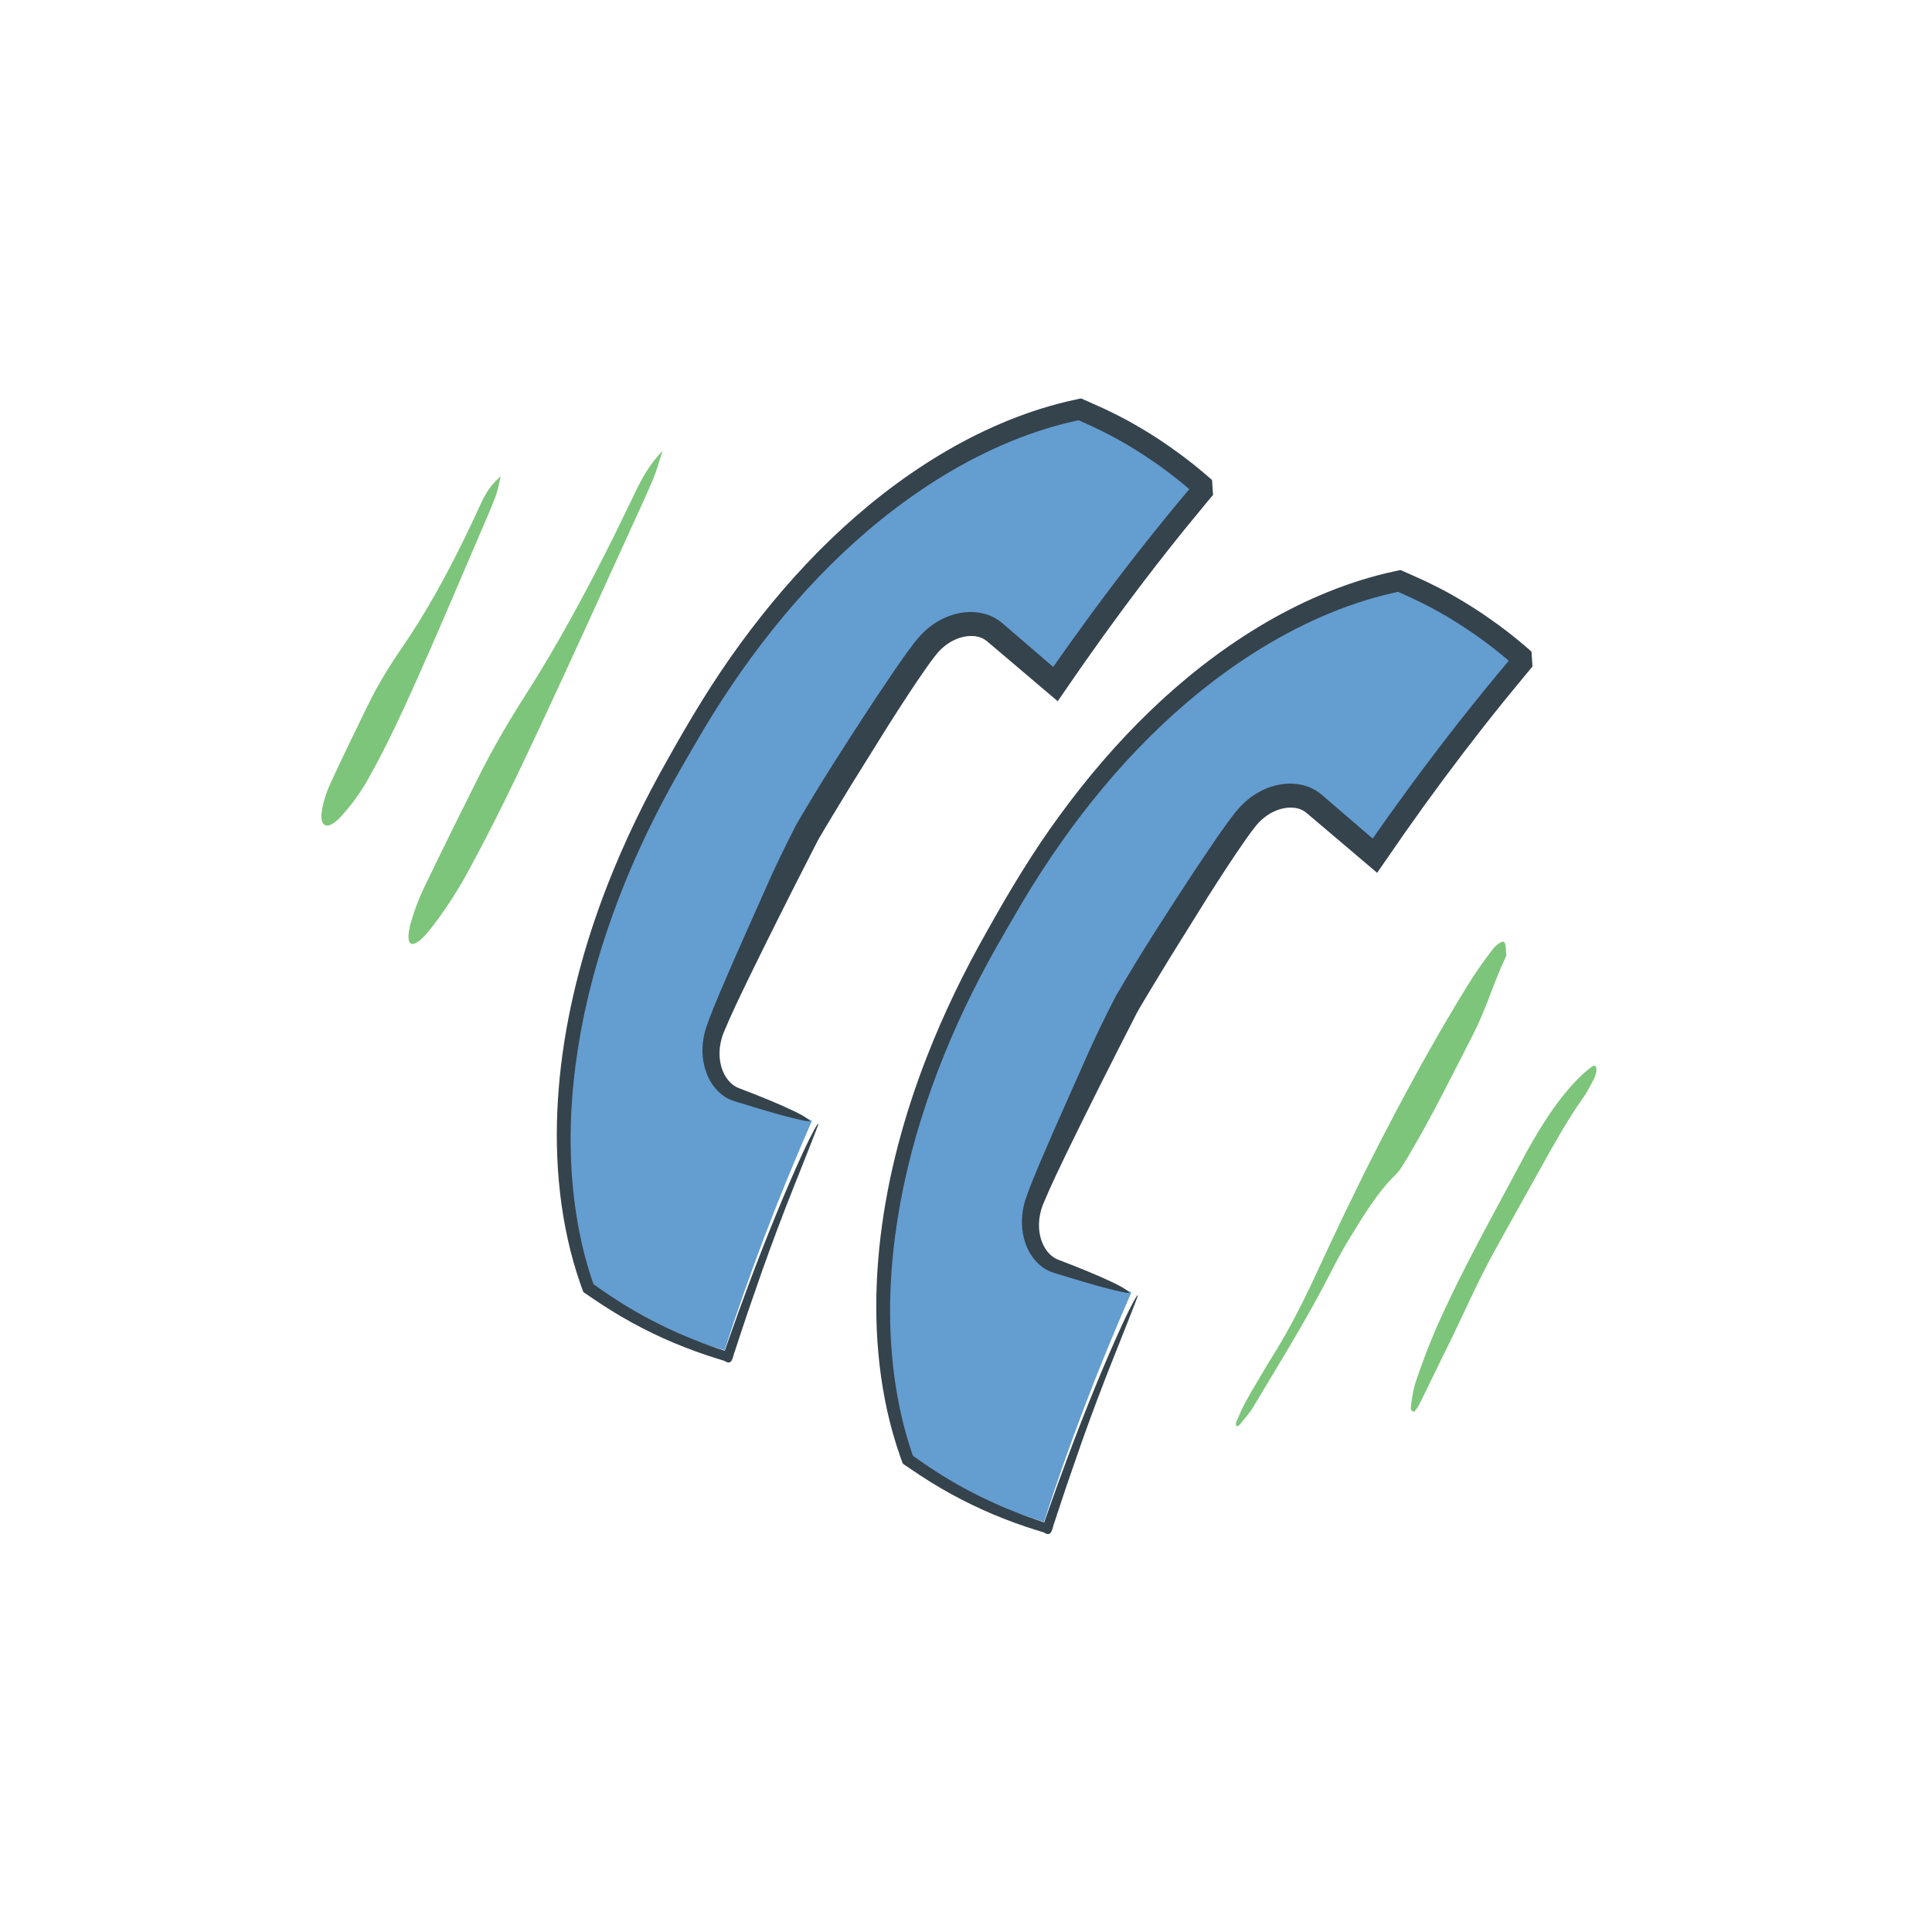 <?xml version="1.0" encoding="utf-8"?>
<!-- Generator: Adobe Illustrator 16.0.0, SVG Export Plug-In . SVG Version: 6.00 Build 0)  -->
<!DOCTYPE svg PUBLIC "-//W3C//DTD SVG 1.1//EN" "http://www.w3.org/Graphics/SVG/1.1/DTD/svg11.dtd">
<svg version="1.1" id="Layer_3" xmlns="http://www.w3.org/2000/svg" xmlns:xlink="http://www.w3.org/1999/xlink" x="0px" y="0px"
	 width="165px" height="165px" viewBox="0 0 165 165" enable-background="new 0 0 165 165" xml:space="preserve">
<g>
	<g>
		<g>
			<path fill="#7DC57A" d="M56.583,38.507c-0.306,0.936-0.48,1.633-0.784,2.357c-0.563,1.342-1.193,2.7-1.811,4.051
				c-2.627,5.744-5.215,11.493-7.905,17.231c-1.948,4.158-3.937,8.328-6.184,12.422c-0.999,1.821-2.046,3.384-3.146,4.785
				c-1.495,1.902-2.285,1.62-1.645-0.63c0.255-0.899,0.657-1.973,1.125-2.947c1.511-3.145,3.068-6.286,4.637-9.419
				c1.235-2.47,2.579-4.759,4.057-7.073c2.688-4.211,5.15-8.765,7.451-13.386c0.657-1.349,1.313-2.698,1.968-4.044
				C54.959,40.574,55.613,39.508,56.583,38.507z"/>
		</g>
	</g>
	<g>
		<g>
			<path fill="#7DC57A" d="M42.77,40.682c-0.174,0.683-0.252,1.198-0.449,1.719c-0.365,0.965-0.791,1.934-1.206,2.898
				c-1.766,4.103-3.494,8.213-5.319,12.304c-1.322,2.964-2.68,5.932-4.289,8.812c-0.715,1.281-1.507,2.356-2.367,3.301
				c-1.169,1.283-1.944,0.97-1.617-0.684c0.13-0.661,0.376-1.439,0.697-2.132c1.035-2.237,2.113-4.466,3.203-6.687
				c0.858-1.751,1.84-3.351,2.943-4.953c2.008-2.915,3.763-6.122,5.359-9.399c0.464-0.954,0.915-1.914,1.354-2.874
				C41.5,42.076,41.983,41.335,42.77,40.682z"/>
		</g>
	</g>
	<g>
		<g>
			<path fill="#7DC57A" d="M108.369,116.324c1.474-2.305,2.727-4.701,3.877-7.188c1.622-3.506,3.282-7.021,5.048-10.492
				c2.521-4.954,5.179-9.858,8.104-14.582c0.656-1.061,1.385-2.077,2.111-3.021c0.275-0.356,0.785-0.701,0.928-0.599
				c0.201,0.141,0.161,0.702,0.213,1.095c0.007,0.049-0.037,0.167-0.077,0.251c-1.046,2.185-1.617,4.313-2.762,6.55
				c-1.78,3.479-3.502,6.968-5.498,10.341c-0.338,0.569-0.727,1.269-1.089,1.614c-1.492,1.424-2.701,3.393-3.909,5.372
				c-0.555,0.91-1.091,1.862-1.571,2.815c-2.035,4.037-4.414,7.827-6.709,11.676c-0.33,0.554-0.763,1.027-1.154,1.512
				c-0.085,0.104-0.241,0.16-0.289,0.114c-0.05-0.048-0.055-0.248,0.003-0.378c0.266-0.603,0.528-1.224,0.852-1.801
				C107.065,118.498,107.726,117.415,108.369,116.324z"/>
		</g>
	</g>
	<g>
		<g>
			<path fill="#7DC57A" d="M129.802,99.449c1.455-2.758,3.014-5.315,4.885-7.235c0.433-0.444,0.877-0.84,1.286-1.128
				c0.417-0.295,0.503,0.377,0.147,1.067c-0.292,0.571-0.615,1.186-0.965,1.675c-1.235,1.734-2.292,3.637-3.356,5.535l-3.815,6.849
				c-1.789,3.158-3.14,6.4-4.749,9.592c-0.664,1.36-1.326,2.717-1.989,4.076c-0.126,0.254-0.438,0.704-0.481,0.693
				c-0.144-0.033-0.31-0.137-0.276-0.385c0.093-0.706,0.176-1.451,0.452-2.263c0.511-1.499,1.082-3.051,1.76-4.59
				C124.774,108.627,127.359,104.053,129.802,99.449z"/>
		</g>
	</g>
	<g>
		<path fill="#649DD0" d="M69.337,95.729c-0.096-0.069-0.189-0.126-0.28-0.155c-2.048-0.657-4.096-1.312-6.151-1.964
			c-1.899-0.592-2.901-3.15-2.034-5.639c0.954-2.735,5.223-11.441,8.072-16.92c3.152-5.295,8.342-13.578,10.181-15.833
			c1.656-2.05,4.366-2.542,5.862-1.236c1.638,1.399,3.271,2.795,4.908,4.193c0.07,0.06,0.166,0.11,0.275,0.155
			c4.099-5.957,8.365-11.525,12.734-16.658c-2.078-1.86-4.387-3.527-6.93-4.95c-1.221-0.677-2.481-1.268-3.742-1.812
			c-11.119,2.244-24.122,11.373-33.958,29.176c-10.695,18.21-11.82,34.784-7.768,45.724c1.127,0.78,2.296,1.54,3.519,2.218
			c2.546,1.418,5.181,2.502,7.855,3.294C63.942,108.906,66.432,102.348,69.337,95.729z"/>
		<g>
			<path fill="#35434C" d="M51.884,75.576c1.44-3.687,3.165-7.244,5.104-10.663c1.895-3.4,3.927-6.798,6.25-9.953
				c4.617-6.323,10.235-12.006,16.978-16.085c3.364-2.029,7.009-3.644,10.864-4.573l0.801-0.181
				c0.202-0.013,0.422-0.168,0.606-0.023l0.512,0.224l1.342,0.604c0.885,0.423,1.778,0.866,2.629,1.366
				c1.715,0.976,3.343,2.098,4.894,3.317c0.38,0.314,0.771,0.617,1.14,0.943l0.28,0.242l0.14,0.121l0.07,0.061l0.018,0.015
				c0.176,2.546,0.04,0.715,0.075,1.288l-0.028,0.035l-0.462,0.552l-1.828,2.223c-1.208,1.491-2.392,3.001-3.557,4.527
				c-1.164,1.526-2.307,3.068-3.43,4.625l-1.669,2.347l-2.282,3.298c-1.397-1.186-2.797-2.373-4.197-3.562l-1.673-1.418
				c-0.16-0.134-0.237-0.203-0.331-0.264c-0.096-0.061-0.196-0.119-0.306-0.163c-0.218-0.09-0.463-0.146-0.722-0.16
				c-0.72-0.045-1.518,0.214-2.179,0.672c-0.332,0.231-0.636,0.505-0.899,0.823c-0.278,0.334-0.574,0.742-0.855,1.138
				c-1.136,1.613-2.224,3.306-3.301,4.996l-3.187,5.115l-1.566,2.577l-0.776,1.293c-0.263,0.429-0.486,0.816-0.703,1.258
				c-2.088,4.064-3.969,7.82-5.601,11.164c-0.807,1.669-1.578,3.254-2.171,4.691c-0.563,1.297-0.521,2.633-0.045,3.621
				c0.237,0.487,0.575,0.871,0.963,1.105c0.097,0.06,0.196,0.108,0.301,0.151c0.135,0.053,0.269,0.104,0.4,0.154
				c0.269,0.104,0.53,0.204,0.782,0.302c1.005,0.395,1.864,0.752,2.57,1.064c1.412,0.626,2.213,1.068,2.324,1.309
				c0.061,0.139-2.24-0.424-4.393-1.086l-1.465-0.444c-0.449-0.131-1.068-0.29-1.542-0.657c-0.964-0.703-1.496-1.8-1.682-2.884
				c-0.196-1.088-0.036-2.232,0.33-3.207c0.338-0.95,0.712-1.845,1.083-2.729c1.496-3.521,2.979-6.765,4.245-9.639
				c0.443-0.991,1.266-2.734,2.284-4.703c1.105-1.894,2.281-3.817,3.194-5.252c1.157-1.817,2.328-3.633,3.524-5.445l1.827-2.71
				c0.643-0.91,1.218-1.778,2.035-2.718c0.864-0.939,2.011-1.648,3.32-1.912c0.653-0.128,1.351-0.141,2.043,0.025
				c0.345,0.083,0.687,0.211,1.007,0.389c0.309,0.157,0.655,0.452,0.823,0.603c1.383,1.189,2.769,2.381,4.156,3.575l1.335-1.889
				l1.984-2.74c1.339-1.815,2.703-3.613,4.099-5.387c1.397-1.772,2.818-3.526,4.274-5.249l0.273-0.323l0.137-0.161l0.068-0.081
				l0.034-0.04l0.017-0.021l0.009-0.01c0.181,2.636,0.045,0.726,0.082,1.312l-0.619-0.539c-0.418-0.353-0.835-0.707-1.27-1.04
				c-0.858-0.678-1.748-1.315-2.664-1.91c-0.915-0.595-1.852-1.165-2.813-1.664c-0.478-0.255-0.968-0.497-1.462-0.73l-1.292-0.589
				c-0.023-0.014-0.046,0.004-0.068,0.004l-0.368,0.081l-0.79,0.188c-0.524,0.134-1.045,0.28-1.563,0.438
				c-1.035,0.32-2.056,0.688-3.058,1.101c-4.012,1.654-7.721,3.988-11.08,6.694c-6.031,4.867-11.054,11.102-15.108,17.874
				c-0.994,1.7-2.018,3.437-2.959,5.16c-0.945,1.735-1.824,3.504-2.639,5.299c-1.622,3.593-2.967,7.3-3.953,11.079
				c-1.959,7.536-2.523,15.46-0.766,22.805c0.223,0.914,0.478,1.817,0.777,2.703c0.067,0.204,0.098,0.386,0.295,0.473l0.559,0.395
				c0.388,0.261,0.77,0.53,1.163,0.778c1.561,1.013,3.19,1.902,4.862,2.664c0.833,0.388,1.683,0.73,2.534,1.058
				c0.431,0.155,0.85,0.317,1.294,0.461l0.333,0.111l0.168,0.056c0.045-0.002,0.138,0.088,0.139-0.001l0.228-0.651
				c0.61-1.747,1.21-3.402,1.837-5.07c1.44-3.838,3.055-7.819,4.624-11.229c0.661-1.438,1.38-2.753,1.274-2.331
				c-0.086,0.335-1.318,3.381-2.006,5.133c-0.971,2.418-1.888,4.859-2.763,7.317l-1.282,3.698l-0.62,1.857l-0.436,1.329
				c-0.204,0.458-0.182,1.327-0.898,0.853l-0.823-0.258l-0.699-0.226l-0.947-0.331c-0.629-0.228-1.25-0.476-1.869-0.731
				c-1.233-0.52-2.439-1.105-3.61-1.749c-1.177-0.644-2.313-1.36-3.407-2.108l-0.576-0.394c-0.146-0.056-0.165-0.212-0.216-0.343
				l-0.135-0.378l-0.319-0.956c-0.203-0.64-0.386-1.285-0.55-1.936c-1.304-5.209-1.428-10.623-0.798-15.889
				C48.562,85.65,49.964,80.5,51.884,75.576z"/>
		</g>
	</g>
	<g>
		<path fill="#649DD0" d="M96.618,110.385c-0.097-0.07-0.188-0.127-0.28-0.156c-2.048-0.657-4.096-1.311-6.151-1.963
			c-1.899-0.593-2.901-3.152-2.034-5.639c0.955-2.736,5.224-11.442,8.072-16.921c3.152-5.295,8.343-13.578,10.181-15.833
			c1.656-2.05,4.366-2.542,5.862-1.236c1.638,1.399,3.271,2.795,4.908,4.193c0.069,0.06,0.166,0.11,0.275,0.155
			c4.098-5.957,8.365-11.525,12.734-16.658c-2.078-1.86-4.387-3.527-6.93-4.95c-1.221-0.677-2.481-1.268-3.742-1.812
			c-11.119,2.244-24.122,11.373-33.958,29.176c-10.695,18.21-11.82,34.784-7.768,45.724c1.127,0.781,2.296,1.539,3.519,2.217
			c2.547,1.418,5.182,2.504,7.854,3.295C91.223,123.561,93.713,117.004,96.618,110.385z"/>
		<g>
			<path fill="#35434C" d="M79.166,90.23c1.44-3.688,3.165-7.244,5.105-10.663c1.895-3.4,3.927-6.798,6.249-9.952
				c4.617-6.323,10.235-12.006,16.978-16.085c3.364-2.028,7.01-3.644,10.864-4.572l0.802-0.181c0.202-0.013,0.421-0.168,0.606-0.023
				l0.511,0.224l1.342,0.604c0.886,0.423,1.778,0.866,2.629,1.366c1.715,0.976,3.343,2.098,4.894,3.317
				c0.38,0.314,0.771,0.617,1.14,0.943l0.28,0.242l0.14,0.121l0.07,0.061l0.018,0.015c0.175,2.546,0.04,0.716,0.075,1.289
				l-0.028,0.034l-0.462,0.552l-1.828,2.223c-1.208,1.491-2.392,3.001-3.557,4.526c-1.164,1.526-2.308,3.068-3.431,4.625
				l-1.669,2.348l-2.281,3.298c-1.397-1.186-2.797-2.373-4.198-3.562l-1.673-1.417c-0.159-0.134-0.236-0.203-0.33-0.264
				c-0.097-0.062-0.196-0.119-0.306-0.163c-0.219-0.09-0.463-0.146-0.723-0.16c-0.72-0.045-1.518,0.214-2.179,0.672
				c-0.332,0.231-0.637,0.505-0.899,0.823c-0.277,0.334-0.573,0.742-0.855,1.138c-1.135,1.613-2.224,3.306-3.301,4.996l-3.186,5.115
				l-1.566,2.577l-0.776,1.293c-0.263,0.429-0.486,0.816-0.703,1.258c-2.088,4.064-3.968,7.82-5.601,11.165
				c-0.807,1.669-1.577,3.254-2.171,4.691c-0.563,1.296-0.521,2.632-0.044,3.621c0.237,0.487,0.574,0.871,0.963,1.105
				c0.097,0.06,0.196,0.108,0.301,0.151c0.136,0.053,0.269,0.104,0.4,0.154c0.269,0.104,0.529,0.204,0.782,0.302
				c1.005,0.395,1.864,0.752,2.57,1.064c1.411,0.625,2.213,1.067,2.323,1.309c0.061,0.138-2.24-0.424-4.393-1.086l-1.465-0.444
				c-0.449-0.131-1.068-0.29-1.542-0.657c-0.964-0.703-1.495-1.801-1.682-2.885c-0.196-1.088-0.036-2.231,0.33-3.207
				c0.339-0.949,0.713-1.844,1.083-2.729c1.496-3.521,2.979-6.764,4.245-9.639c0.442-0.991,1.266-2.733,2.284-4.702
				c1.104-1.895,2.281-3.817,3.194-5.252c1.157-1.817,2.327-3.633,3.524-5.445l1.827-2.711c0.643-0.909,1.217-1.778,2.034-2.718
				c0.864-0.939,2.011-1.648,3.32-1.912c0.653-0.128,1.352-0.141,2.043,0.025c0.346,0.083,0.687,0.211,1.008,0.389
				c0.308,0.157,0.655,0.452,0.823,0.603c1.383,1.19,2.769,2.382,4.155,3.575l1.336-1.889l1.983-2.739
				c1.339-1.815,2.704-3.613,4.1-5.387c1.396-1.772,2.818-3.526,4.274-5.249l0.273-0.323l0.137-0.162l0.067-0.081l0.034-0.041
				l0.018-0.02l0.009-0.01c0.182,2.636,0.045,0.726,0.083,1.312l-0.619-0.54c-0.419-0.352-0.836-0.707-1.271-1.04
				c-0.857-0.678-1.747-1.315-2.664-1.91c-0.914-0.595-1.852-1.165-2.812-1.665c-0.479-0.255-0.969-0.497-1.463-0.73l-1.292-0.589
				c-0.023-0.015-0.046,0.004-0.068,0.004l-0.368,0.081l-0.789,0.188c-0.524,0.134-1.046,0.28-1.563,0.438
				c-1.035,0.32-2.056,0.688-3.058,1.101c-4.013,1.654-7.721,3.988-11.08,6.693c-6.031,4.867-11.055,11.102-15.108,17.874
				c-0.994,1.7-2.019,3.437-2.96,5.16c-0.944,1.735-1.823,3.504-2.638,5.299c-1.622,3.593-2.967,7.3-3.953,11.079
				c-1.959,7.536-2.523,15.46-0.767,22.805c0.223,0.914,0.478,1.817,0.777,2.703c0.068,0.204,0.098,0.387,0.294,0.474l0.559,0.394
				c0.388,0.261,0.77,0.53,1.163,0.778c1.562,1.013,3.19,1.901,4.862,2.664c0.833,0.389,1.683,0.731,2.534,1.059
				c0.431,0.154,0.851,0.317,1.294,0.46l0.334,0.112l0.168,0.056c0.045-0.002,0.139,0.089,0.139-0.001l0.228-0.651
				c0.61-1.746,1.21-3.402,1.838-5.069c1.439-3.839,3.055-7.819,4.624-11.23c0.661-1.437,1.381-2.752,1.274-2.33
				c-0.086,0.334-1.317,3.38-2.006,5.132c-0.971,2.419-1.888,4.86-2.763,7.317l-1.282,3.699l-0.62,1.856l-0.436,1.33
				c-0.203,0.459-0.182,1.326-0.898,0.851l-0.823-0.257l-0.698-0.226l-0.947-0.331c-0.629-0.228-1.251-0.476-1.869-0.732
				c-1.232-0.52-2.438-1.106-3.609-1.749c-1.176-0.644-2.313-1.359-3.408-2.108l-0.577-0.394c-0.146-0.057-0.163-0.214-0.215-0.344
				l-0.135-0.377l-0.319-0.956c-0.203-0.64-0.386-1.285-0.55-1.936c-1.304-5.209-1.428-10.623-0.799-15.889
				C75.843,100.305,77.245,95.153,79.166,90.23z"/>
		</g>
	</g>
</g>
</svg>
